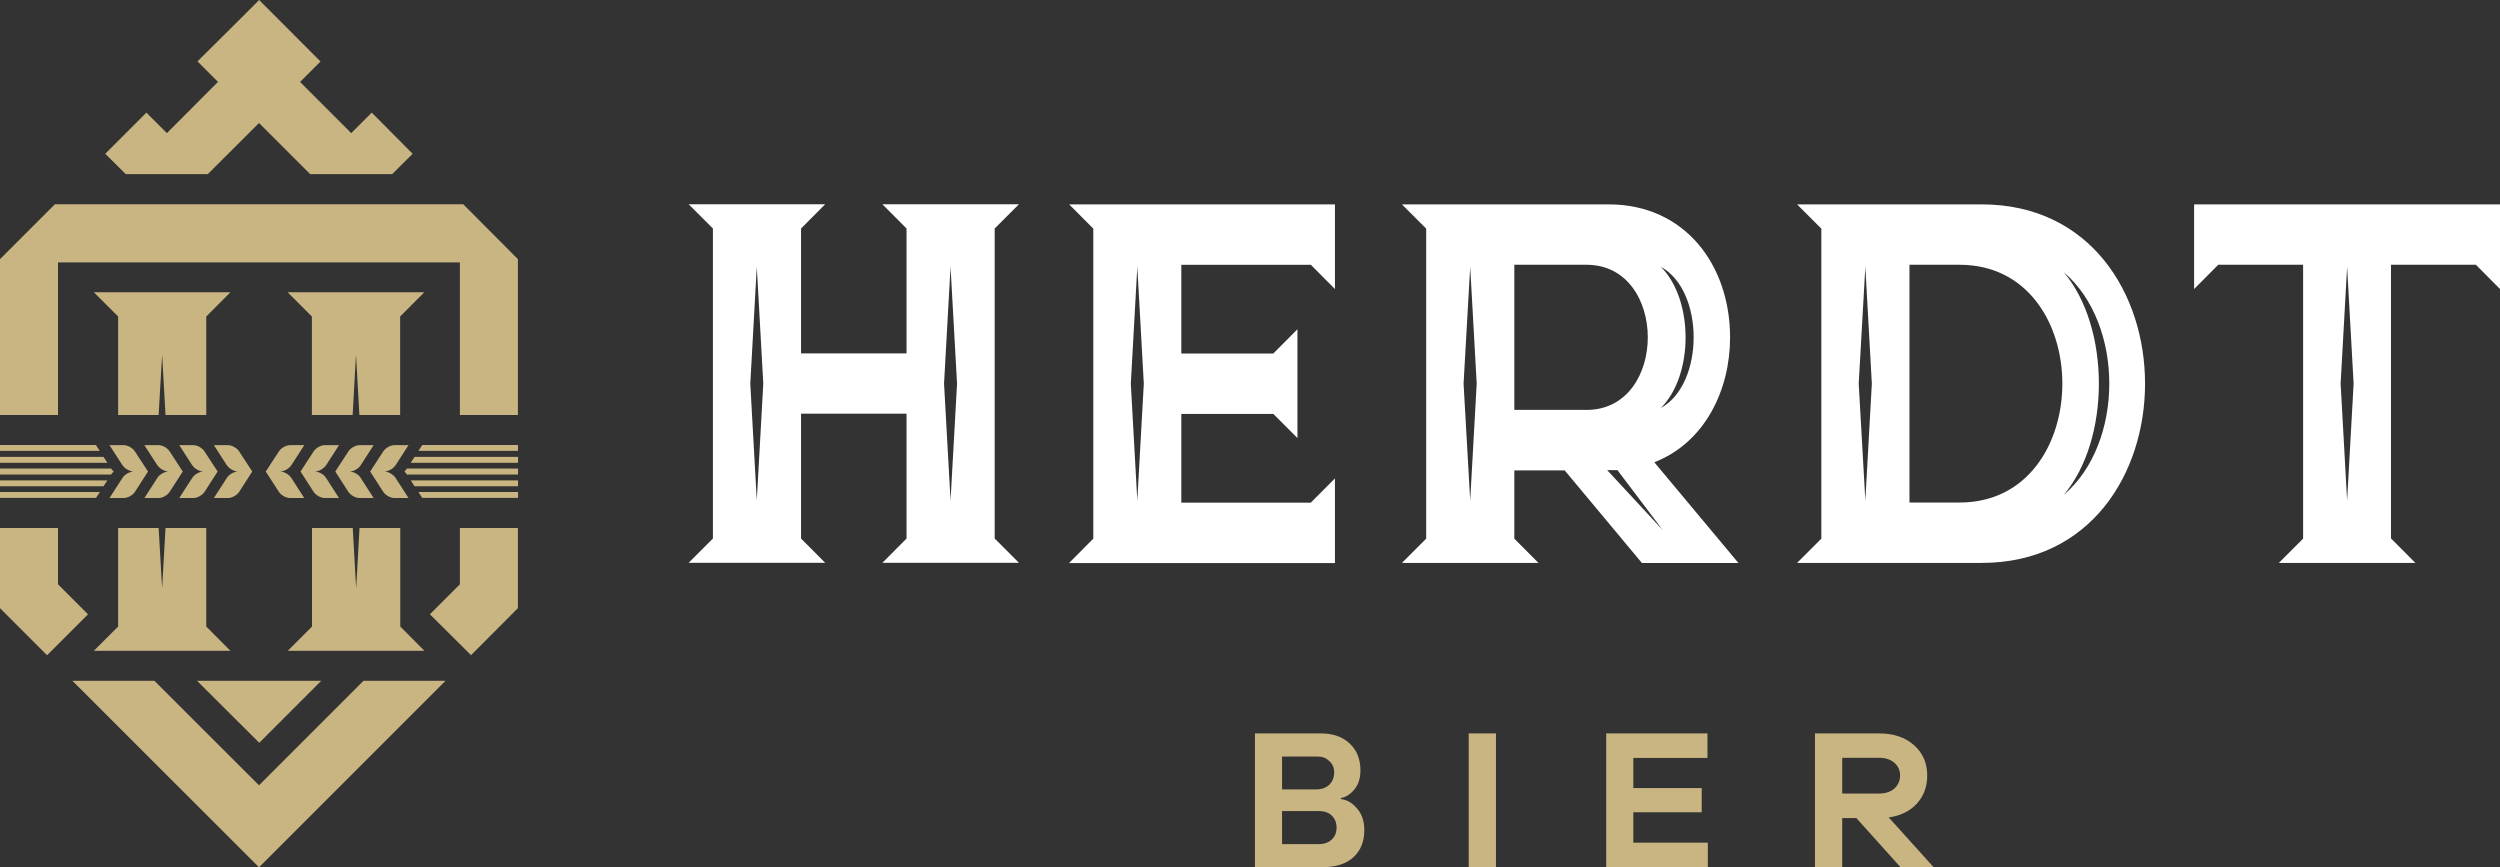 <?xml version="1.0" encoding="UTF-8"?>
<svg id="Layer_2" data-name="Layer 2" xmlns="http://www.w3.org/2000/svg" viewBox="0 0 199.99 69.38">
  <rect x="0" y="0" width="199.99" height="69.38" fill="#333333" stroke="none"/>
  <defs>
    <style>
      .cls-1, .cls-2 {
        fill: #c9b582;
      }

      .cls-3 {
        fill: #fff;
      }

      .cls-3, .cls-2 {
        fill-rule: evenodd;
      }
    </style>
  </defs>
  <g id="Layer_2-2" data-name="Layer 2">
    <g id="Layer_1-2" data-name="Layer 1-2">
      <g>
        <path class="cls-3" d="m72.52,28.27v-9.99l-1.93-1.94h10.92l-1.94,1.94v24.8l1.94,1.94h-10.92l1.93-1.94v-9.99h-8.44v9.99l1.93,1.94h-10.92l1.94-1.94v-24.8l-1.94-1.94h10.92l-1.93,1.94v9.99s8.44,0,8.44,0Zm13.01,16.76l1.93-1.94v-24.8l-1.93-1.94h21.26v6.77l-1.93-1.94h-10.36v7.1h7.36l1.93-1.94v8.7l-1.93-1.93h-7.36v7.1h10.36l1.93-1.94v6.77h-21.26Zm5.45-23.69l-.52,9.35.52,9.35.52-9.35s-.52-9.35-.52-9.35Zm100.31,21.75l1.93,1.94h-10.92l1.94-1.94v-21.91h-6.79l-1.93,1.94v-6.77h24.47v6.77l-1.93-1.94h-6.79v21.91h.02Zm-3.53-21.75l-.52,9.35.52,9.35.52-9.35-.52-9.35Zm-66.62,21.75l1.93,1.94h-10.92l1.94-1.94v-24.8l-1.94-1.94h16.55c6.1,0,9.7,4.87,9.7,10.64,0,4.18-1.99,8.4-6.06,9.99l6.73,8.06h-7.72l-6.18-7.41h-4.03v5.47h0Zm11.72-21.75c2.64,2.64,2.64,8.67,0,11.3,3.5-1.93,3.5-9.38,0-11.3h0Zm-4.28,16.28l4.44,4.79-3.63-4.8c-.22,0-.46,0-.7,0h-.12,0Zm-7.44-16.44v11.61h5.78c6.53,0,6.53-11.61,0-11.61,0,0-5.78,0-5.78,0Zm-3.53.16l-.53,9.35.53,9.35.52-9.35s-.52-9.35-.52-9.35Zm40.92-4.99c17.42,0,17.42,28.68,0,28.68h-14.77l1.94-1.94v-24.8l-1.94-1.94s14.77,0,14.77,0Zm6.56,5.42c3.75,4.44,3.75,13.39,0,17.82,4.86-4.13,4.86-13.67,0-17.82h0Zm-12.34-.59v19.02h4.01c10.96,0,10.96-19.02,0-19.02,0,0-4.01,0-4.01,0Zm-3.53.16l-.53,9.35.53,9.35.52-9.35s-.52-9.35-.52-9.35Zm-88.68,0l-.52,9.35.52,9.35.52-9.35s-.52-9.35-.52-9.35Zm15.5,0l-.52,9.35.52,9.35.52-9.35s-.52-9.35-.52-9.35Z"/>
        <path class="cls-2" d="m3.76,52.41l-3.76-3.76v-6.41h4.64v4.5l2.4,2.4-3.27,3.27h0ZM24,6.56l1.64-1.64L20.73,0l-1.64,1.64-3.29,3.27,1.64,1.64-4.09,4.1-1.64-1.64-3.29,3.29,1.64,1.63h6.56l4.1-4.09,4.09,4.09h6.56l1.64-1.63-3.27-3.29-1.64,1.64-4.1-4.1h0Zm-5.84,30.67c.18.27.58.49.89.49-.31,0-.71.22-.89.49l-1.05,1.63h1.13c.31,0,.71-.22.89-.49l1.05-1.63-1.05-1.61c-.18-.28-.58-.5-.89-.5h-1.13l1.05,1.63h0Zm5.13,0c-.18.27-.58.49-.89.49.31,0,.71.22.89.49l1.05,1.63h-1.14c-.31,0-.71-.22-.89-.49l-1.05-1.63,1.05-1.61c.18-.28.58-.5.89-.5h1.14l-1.05,1.63h0Zm18.15-1.63h-7.66l-.31.47h7.97v-.47Zm0,1.88h-8.89c-.06.09-.12.16-.19.24.07.07.13.15.19.24h8.89v-.47h0Zm0,1.88h-7.97l.31.47h7.66v-.47Zm0-.93h-8.58l.3.47h8.28s0-.47,0-.47Zm0-1.88h-8.28l-.3.47h8.58v-.47Zm-9.81.68c-.18.27-.58.49-.89.49.31,0,.71.22.89.49l1.05,1.63h-1.13c-.31,0-.71-.22-.89-.49l-1.05-1.63,1.05-1.61c.18-.28.58-.5.89-.5h1.13l-1.05,1.63h0Zm-2.79,0c-.16.27-.56.49-.89.49.33,0,.73.22.89.49l1.05,1.63h-1.13c-.31,0-.71-.22-.89-.49l-1.05-1.63,1.05-1.61c.18-.28.58-.5.89-.5h1.13l-1.05,1.63h0Zm-2.77,0c-.18.27-.58.49-.9.49.33,0,.73.22.9.49l1.05,1.63h-1.14c-.31,0-.71-.22-.89-.49l-1.05-1.63,1.05-1.61c.18-.28.58-.5.89-.5h1.14l-1.05,1.63h0Zm-26.07-1.63h7.67l.31.47H0v-.47Zm0,1.88h8.89c.06.09.12.16.21.24-.09.07-.15.15-.21.24H0v-.47h0Zm0,1.88h7.99l-.31.47H0v-.47Zm0-.93h8.59l-.31.47H0v-.47Zm0-1.88h8.28l.31.47H0v-.47Zm9.81.68c.18.27.58.49.89.49-.31,0-.71.22-.89.49l-1.05,1.63h1.13c.33,0,.73-.22.9-.49l1.05-1.63-1.05-1.61c-.18-.28-.58-.5-.9-.5h-1.13l1.05,1.63h0Zm2.79,0c.18.27.58.49.89.49-.31,0-.71.22-.89.49l-1.05,1.63h1.13c.33,0,.71-.22.89-.49l1.05-1.63-1.05-1.61c-.18-.28-.56-.5-.89-.5h-1.13l1.05,1.63h0Zm2.79,0c.18.27.58.49.89.49-.31,0-.71.22-.89.49l-1.05,1.63h1.13c.31,0,.71-.22.89-.49l1.05-1.63-1.05-1.61c-.18-.28-.58-.5-.89-.5h-1.13l1.05,1.63h0Zm.37,17.23l4.98,4.96,4.96-4.96h-9.94Zm7.26-2.4l1.94-1.94v-7.88h3.26l.27,4.84.27-4.84h3.26v7.88l1.93,1.94h-10.93ZM7.51,23.38l1.94,1.94v7.88h3.24l.28-4.83.27,4.83h3.26v-7.88l1.93-1.94H7.51Zm15.5,0l1.94,1.94v7.88h3.26l.27-4.83.27,4.83h3.26v-7.88l1.93-1.94h-10.93Zm-15.5,28.68l1.94-1.94v-7.88h3.24l.28,4.84.27-4.84h3.26v7.88l1.93,1.94H7.51Zm-3.13-35.72h32.68l4.37,4.39v12.47h-4.64v-12.21H4.64v12.21H0v-12.47l4.39-4.39h0Zm37.05,25.9v6.41l-3.75,3.76-3.29-3.27,2.4-2.4v-4.5s4.64,0,4.64,0Zm-5.79,12.22l-14.92,14.92-14.93-14.92h6.56l8.37,8.36,8.36-8.36h6.56Z"/>
        <path class="cls-1" d="m107.26,63.84c.39-.06.74-.28,1.08-.68.33-.4.49-.9.49-1.53,0-.89-.28-1.61-.86-2.15-.58-.55-1.35-.81-2.31-.81h-5.27v10.71h5.3c1.14,0,2.01-.27,2.58-.81.58-.53.87-1.26.87-2.16,0-.71-.19-1.29-.58-1.73-.37-.44-.8-.7-1.3-.76v-.07h0Zm-4.7-3.32h2.86c.37,0,.67.12.92.36.25.22.39.53.39.89,0,.41-.13.76-.4,1.01-.25.24-.61.37-1.04.37h-2.73v-2.62h0Zm0,7.01v-2.65h2.96c.41,0,.76.12,1.01.36s.39.56.39.96-.13.73-.39.96c-.25.25-.61.37-1.1.37h-2.87Zm17.11,1.85v-10.71h-2.18v10.71h2.18Zm16.95-1.97h-5.96v-2.43h5.47v-1.94h-5.47v-2.41h5.93v-1.96h-8.1v10.71h8.13v-1.97h0Zm18.07,1.97l-3.6-3.99c.95-.13,1.69-.5,2.25-1.1.55-.61.83-1.35.83-2.25,0-1.01-.36-1.82-1.07-2.44-.7-.62-1.63-.93-2.77-.93h-5.14v10.71h2.18v-3.94h1.13l3.54,3.94h2.65Zm-7.32-5.9v-2.86h2.96c.49,0,.9.13,1.21.4.3.25.46.61.46,1.02s-.16.77-.46,1.04c-.31.27-.73.4-1.21.4,0,0-2.96,0-2.96,0Z"/>
      </g>
    </g>
  </g>
</svg>